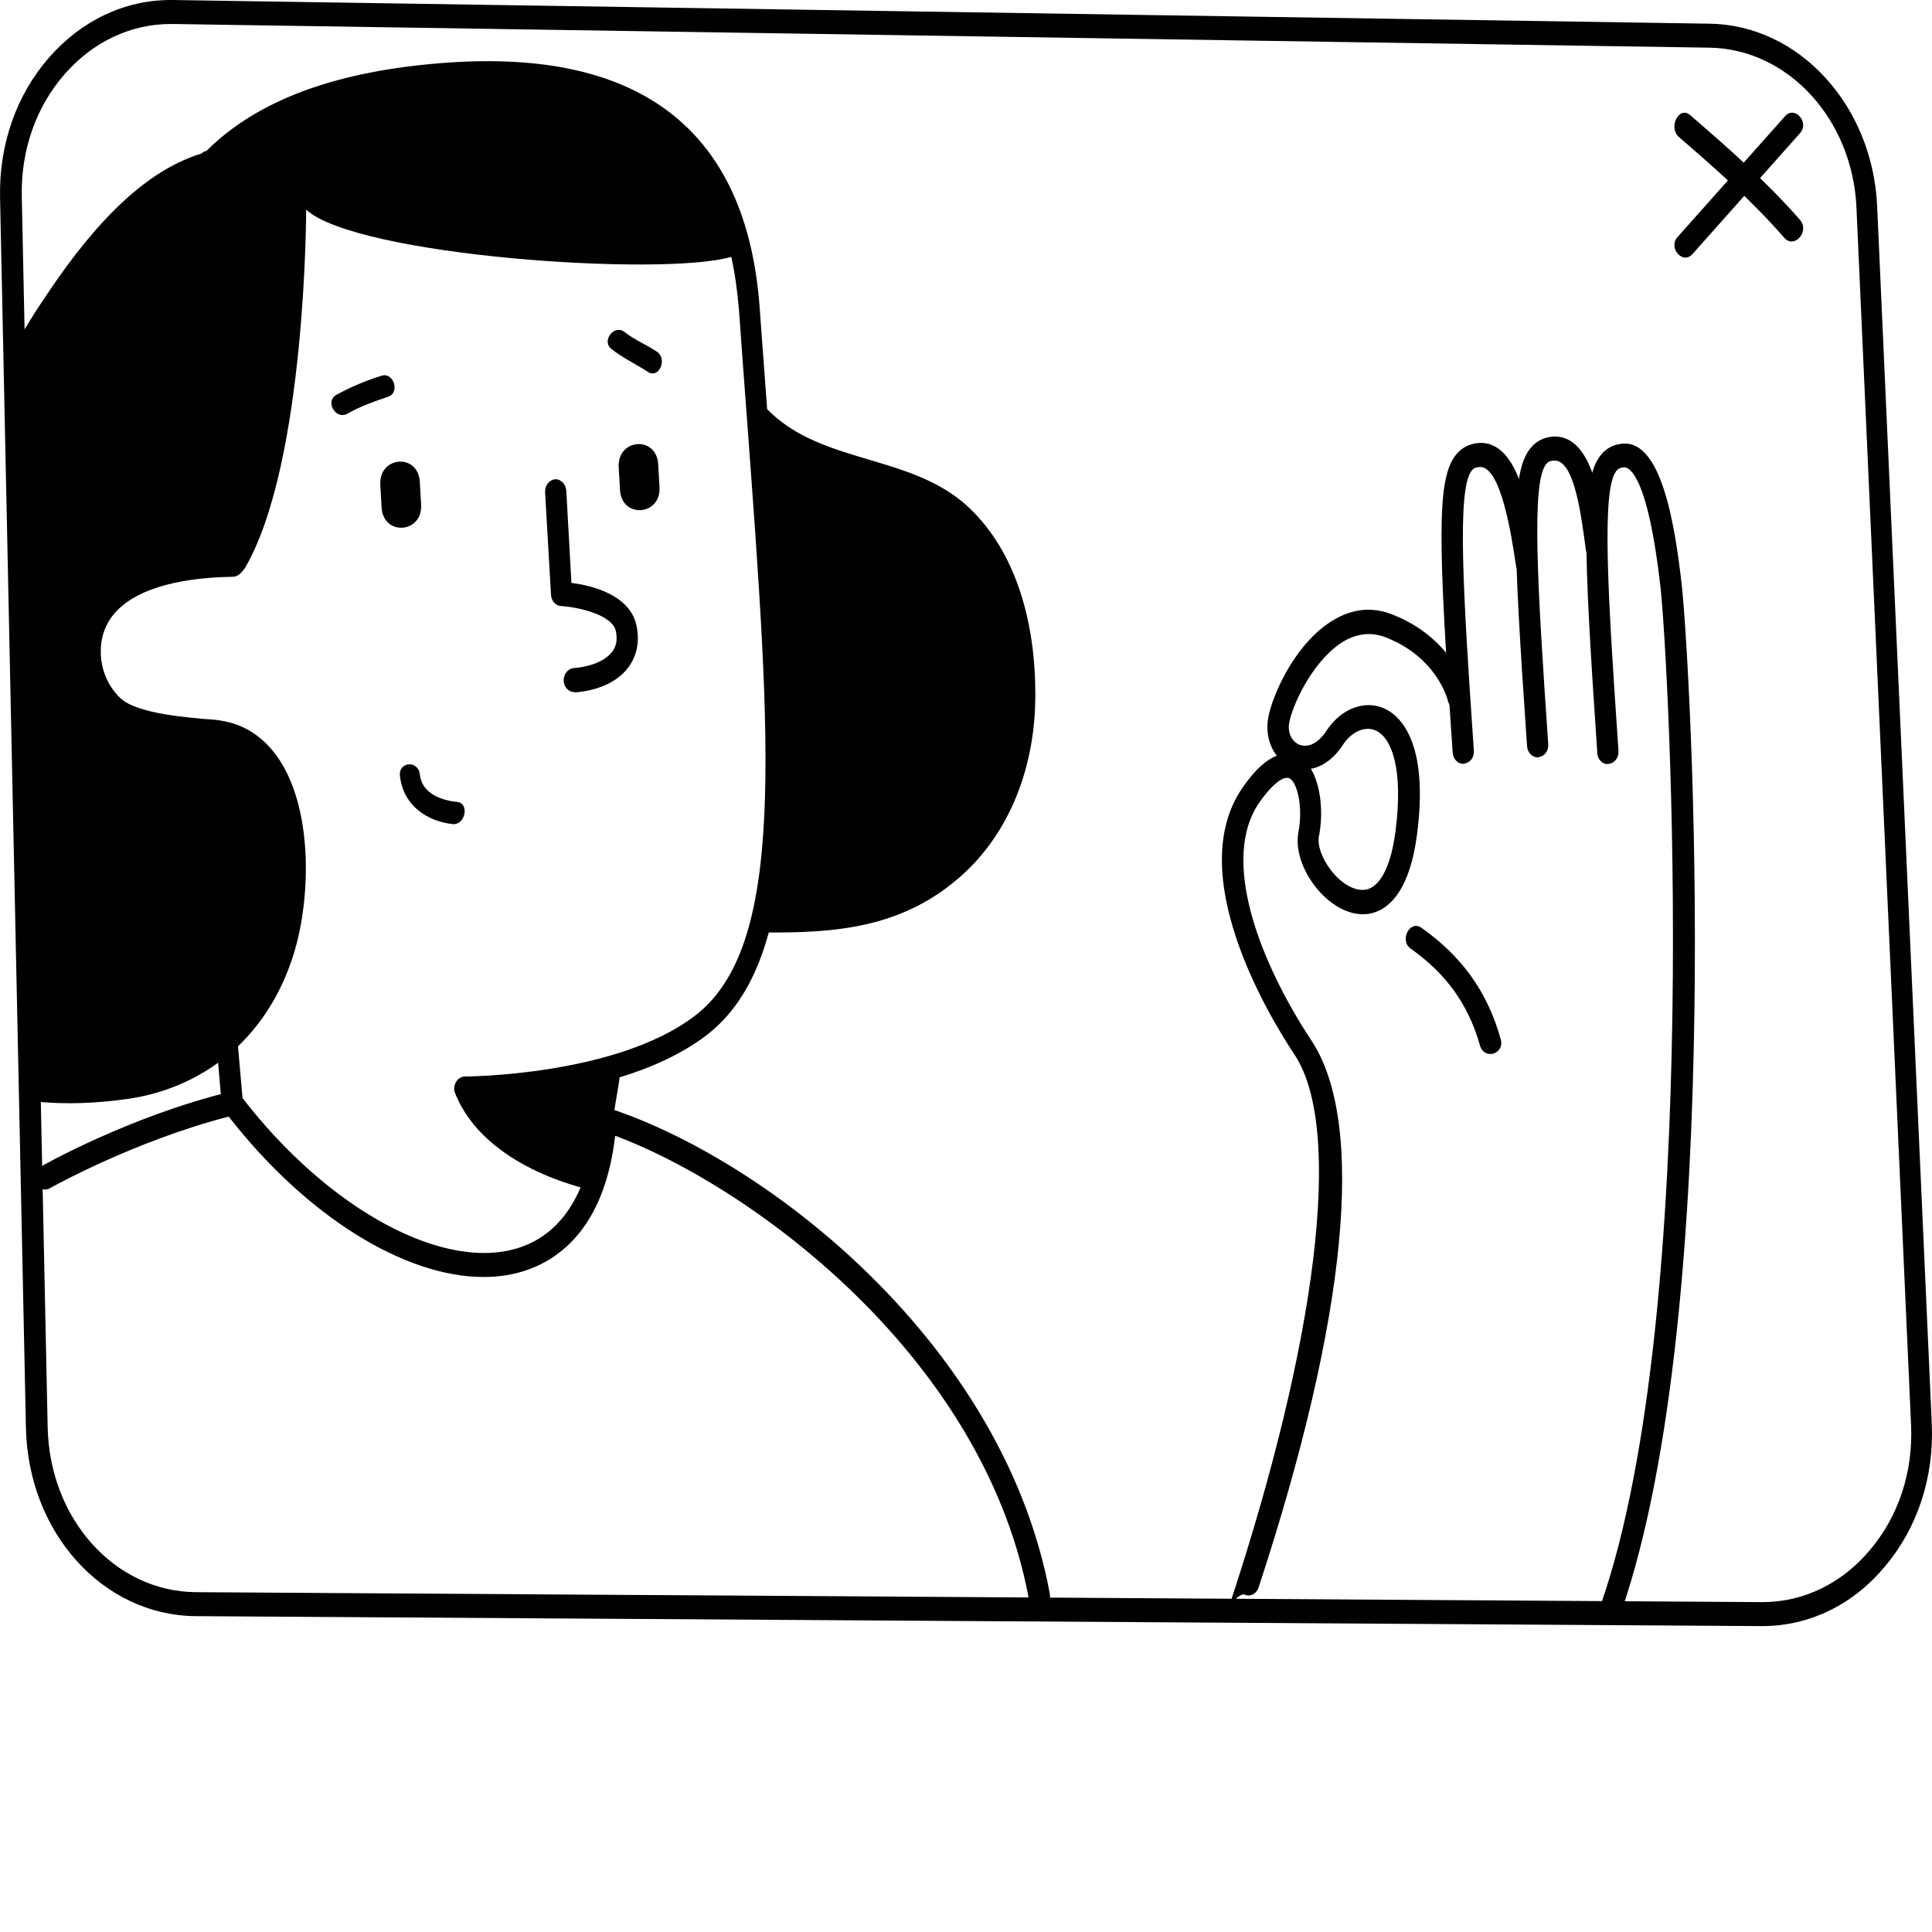 <svg width="120" height="120" viewBox="0 0 120 120" fill="none" xmlns="http://www.w3.org/2000/svg">
<g clip-path="url(#clip0_68_2093)">
<path d="M111.795 13.649C109.69 11.247 107.337 9.191 104.984 7.154C104.288 6.539 103.592 7.923 104.288 8.518C106.558 10.478 108.812 12.457 110.834 14.782C111.463 15.474 112.424 14.36 111.795 13.649Z" fill="#000200"/>
<path d="M110.875 7.215C108.652 9.713 106.414 12.229 104.191 14.728C103.595 15.398 104.529 16.466 105.125 15.778L111.809 8.265C112.405 7.595 111.471 6.545 110.875 7.215Z" fill="#000200"/>
<path d="M109.455 101C109.422 101 109.406 101 109.374 101L12.143 100.382C6.386 100.328 1.755 95.205 1.611 88.702L0.003 12.243C-0.062 8.974 1.016 5.886 3.058 3.56C5.068 1.272 7.737 0 10.599 0C10.647 0 10.679 0 10.728 0L106.174 1.471C111.738 1.544 116.321 6.54 116.594 12.825L119.987 88.448C120.131 91.754 119.102 94.915 117.06 97.312C115.082 99.692 112.365 101 109.455 101ZM10.615 1.49C8.107 1.49 5.775 2.598 4.023 4.596C2.238 6.63 1.289 9.337 1.353 12.207L2.961 88.666C3.09 94.351 7.126 98.856 12.175 98.893L109.406 99.51C109.422 99.51 109.455 99.51 109.471 99.51C112.011 99.51 114.391 98.366 116.144 96.277C117.928 94.17 118.829 91.427 118.7 88.52L115.308 12.898C115.066 7.393 111.046 3.034 106.174 2.961L10.728 1.49C10.695 1.49 10.647 1.49 10.615 1.49Z" fill="#000200"/>
<path d="M35.669 42.989C35.332 42.989 35.027 42.68 35.011 42.298C34.995 41.88 35.268 41.535 35.621 41.498C36.76 41.407 37.674 41.007 38.075 40.407C38.3 40.08 38.348 39.68 38.252 39.207C38.043 38.153 35.813 37.698 34.851 37.644C34.514 37.626 34.241 37.316 34.225 36.953L33.856 30.571C33.84 30.153 34.113 29.807 34.466 29.771C34.819 29.735 35.14 30.062 35.172 30.462L35.493 36.207C36.68 36.353 39.134 36.916 39.535 38.862C39.728 39.771 39.583 40.607 39.134 41.298C38.493 42.28 37.273 42.88 35.717 43.007C35.701 42.989 35.685 42.989 35.669 42.989Z" fill="#000200"/>
<path d="M38.428 29.026L38.509 30.425C38.605 32.225 41.075 32.044 40.963 30.244L40.883 28.844C40.787 27.044 38.332 27.226 38.428 29.026Z" fill="#000200"/>
<path d="M23.621 30.116L23.702 31.516C23.798 33.316 26.268 33.135 26.156 31.335L26.076 29.935C25.98 28.135 23.525 28.316 23.621 30.116Z" fill="#000200"/>
<path d="M23.702 23.335C22.723 23.644 21.793 24.026 20.878 24.535C20.172 24.935 20.862 26.098 21.568 25.698C22.37 25.244 23.236 24.935 24.103 24.644C24.857 24.407 24.456 23.098 23.702 23.335Z" fill="#000200"/>
<path d="M40.803 21.844C40.145 21.407 39.423 21.116 38.797 20.625C38.156 20.116 37.337 21.171 37.979 21.68C38.701 22.244 39.487 22.607 40.241 23.098C40.931 23.553 41.476 22.298 40.803 21.844Z" fill="#000200"/>
<path d="M28.386 49.807C27.456 49.717 26.204 49.316 26.076 48.098C25.98 47.207 24.744 47.298 24.841 48.189C25.049 50.08 26.589 51.026 28.129 51.189C28.915 51.244 29.172 49.88 28.386 49.807Z" fill="#000200"/>
<path d="M64.545 99.899C64.24 99.899 63.968 99.662 63.903 99.299C60.904 83.208 44.621 72.28 36.584 70.008C36.231 69.898 36.022 69.499 36.102 69.099C36.182 68.698 36.551 68.462 36.904 68.553C46.53 71.262 62.187 82.826 65.203 98.971C65.283 99.371 65.058 99.771 64.689 99.862C64.641 99.899 64.593 99.899 64.545 99.899Z" fill="#000200"/>
<path d="M30.038 79.317C25.145 79.317 19.049 75.571 14.205 69.353C8.301 70.88 3.152 73.771 3.087 73.808C2.766 73.989 2.365 73.844 2.205 73.48C2.045 73.117 2.173 72.662 2.494 72.48C2.718 72.353 8.06 69.335 14.301 67.808C14.541 67.753 14.782 67.844 14.943 68.044C20.365 75.153 27.696 79.117 32.397 77.444C34.995 76.517 36.568 73.935 36.936 69.989C36.968 69.571 37.305 69.28 37.658 69.317C38.027 69.353 38.284 69.735 38.252 70.135C37.706 75.935 34.979 78.08 32.797 78.862C31.931 79.171 31.001 79.317 30.038 79.317Z" fill="#000200"/>
<path d="M47.685 25.916C47.524 23.753 47.364 21.498 47.187 19.153C46.401 8.134 39.824 3.007 27.696 3.898C20.942 4.389 16.017 6.189 12.825 9.371C12.713 9.389 12.616 9.444 12.52 9.534C8.445 10.771 5.157 14.898 2.702 18.607C2.157 19.407 1.644 20.244 1.146 21.098L2.141 68.408C4.082 68.626 6.071 68.517 7.884 68.262C9.969 67.971 11.895 67.208 13.547 66.007L13.771 68.608C13.804 68.989 14.092 69.28 14.429 69.28C14.445 69.28 14.477 69.28 14.493 69.28C14.862 69.244 15.119 68.88 15.087 68.462L14.782 64.989C16.354 63.48 17.59 61.48 18.311 59.026C19.547 54.826 19.45 47.316 15.167 45.207C14.397 44.826 13.579 44.698 12.745 44.662C11.991 44.571 8.542 44.389 7.467 43.353C6.504 42.426 6.296 41.298 6.264 40.698C6.216 39.735 6.472 38.88 7.05 38.171C8.253 36.698 10.82 35.88 14.461 35.825C14.782 35.825 15.055 35.535 15.247 35.225C19.017 28.68 19.017 13.025 19.017 13.025C22.145 15.898 41.139 17.207 45.423 15.953C45.647 16.989 45.808 18.116 45.904 19.316C46.065 21.662 46.241 23.916 46.401 26.08C47.909 46.48 48.84 58.807 43.129 63.117C38.236 66.826 28.98 66.862 28.883 66.862C28.659 66.862 28.45 66.989 28.322 67.208C28.193 67.426 28.177 67.698 28.274 67.917C30.119 72.535 36.423 73.844 36.68 73.898C36.712 73.898 36.76 73.917 36.792 73.917C37.097 73.917 37.386 73.662 37.434 73.299L38.461 67.135C38.477 67.062 38.477 66.989 38.477 66.917C40.402 66.335 42.295 65.499 43.835 64.335C50.187 59.517 49.241 46.88 47.685 25.916Z" fill="#000200"/>
<path d="M60.15 31.498C56.316 27.916 50.139 29.007 46.915 24.535C47.412 30.062 48.31 35.425 48.166 40.935C48.439 44.353 48.375 47.735 47.653 50.953C47.637 53.28 47.572 55.589 47.46 57.917C51.824 57.953 55.947 57.662 59.572 54.517C62.748 51.771 64.337 47.535 64.305 43.062C64.305 38.771 63.166 34.316 60.15 31.498Z" fill="#000200"/>
<path d="M77.539 99.099C77.459 99.099 77.379 99.081 77.315 99.044C76.978 98.899 76.304 99.88 76.432 99.499C81.726 83.444 83.491 70.171 80.411 65.517C78.71 62.953 73.465 54.171 77.219 48.862C78.021 47.717 78.727 47.153 79.304 46.935C78.775 46.262 78.582 45.316 78.823 44.335C79.192 42.789 80.603 39.826 82.817 38.517C84.02 37.789 85.256 37.68 86.491 38.171C90.341 39.68 91.159 42.971 91.191 43.117C91.287 43.517 91.079 43.935 90.726 44.026C90.373 44.135 90.004 43.898 89.924 43.498C89.892 43.389 89.234 40.826 86.074 39.589C85.192 39.244 84.309 39.335 83.443 39.844C81.726 40.88 80.443 43.371 80.106 44.735C79.914 45.517 80.251 46.007 80.603 46.207C81.037 46.444 81.758 46.371 82.4 45.371C83.314 43.989 84.806 43.444 86.026 44.026C86.892 44.426 88.801 46.026 87.999 51.935C87.566 55.135 86.427 56.244 85.544 56.608C84.502 57.044 83.25 56.662 82.175 55.608C81.213 54.662 80.379 53.08 80.651 51.662C80.94 50.153 80.587 48.626 80.106 48.353C79.817 48.189 79.176 48.498 78.245 49.807C75.743 53.353 78.261 59.789 81.454 64.626C84.855 69.771 83.683 81.844 78.165 98.626C78.069 98.899 77.812 99.099 77.539 99.099ZM81.422 47.753C82.047 48.789 82.208 50.517 81.919 51.953C81.79 52.626 82.272 53.698 83.026 54.462C83.716 55.153 84.486 55.426 85.063 55.189C85.833 54.862 86.411 53.626 86.667 51.698C87.197 47.717 86.411 45.826 85.48 45.389C84.823 45.062 83.956 45.426 83.411 46.262C82.801 47.189 82.095 47.626 81.422 47.753Z" fill="#000200"/>
<path d="M90.886 47.444C90.55 47.444 90.261 47.153 90.229 46.753C89.314 33.589 89.234 29.807 90.405 28.28C90.758 27.826 91.223 27.571 91.817 27.516C94.384 27.316 95.025 31.916 95.442 34.662L95.475 34.862C95.539 35.262 95.298 35.662 94.929 35.735C94.576 35.807 94.223 35.535 94.159 35.117L94.127 34.916C93.886 33.298 93.229 29.007 91.945 29.007C91.929 29.007 91.913 29.007 91.897 29.007C91.592 29.026 91.48 29.135 91.4 29.244C90.501 30.425 90.854 36.607 91.544 46.626C91.576 47.044 91.304 47.389 90.935 47.426C90.935 47.444 90.918 47.444 90.886 47.444Z" fill="#000200"/>
<path d="M95.507 47.044C95.17 47.044 94.881 46.753 94.849 46.353C93.934 33.189 93.854 29.407 95.025 27.88C95.378 27.425 95.844 27.171 96.437 27.116C98.795 26.971 99.373 30.735 99.726 33.244L99.822 33.935C99.886 34.335 99.645 34.735 99.277 34.807C98.908 34.88 98.571 34.607 98.507 34.189L98.41 33.48C98.154 31.644 97.721 28.607 96.565 28.607C96.549 28.607 96.533 28.607 96.517 28.607C96.213 28.625 96.1 28.735 96.02 28.844C95.122 30.026 95.475 36.207 96.164 46.226C96.196 46.644 95.924 46.989 95.555 47.026C95.555 47.044 95.539 47.044 95.507 47.044Z" fill="#000200"/>
<path d="M99.918 47.444C100.287 47.407 100.56 47.044 100.528 46.644C99.838 36.626 99.485 30.462 100.383 29.262C100.464 29.153 100.592 29.044 100.881 29.026H100.897C101.17 29.026 102.357 29.462 103.143 36.535C103.656 41.262 105.822 81.299 99.437 99.644C99.389 99.771 99.389 99.917 99.405 100.044C99.421 100.044 99.437 100.044 99.469 100.044C99.886 100.008 100.303 100.008 100.72 100.044C107.25 81.08 105.004 41.353 104.458 36.353C104.025 32.48 103.175 27.371 100.801 27.553C100.207 27.607 99.742 27.844 99.389 28.316C98.234 29.844 98.314 33.626 99.212 46.789C99.228 47.171 99.565 47.517 99.918 47.444Z" fill="#000200"/>
<path d="M93.213 64.553C92.362 61.48 90.678 59.317 88.288 57.626C87.566 57.117 86.908 58.407 87.614 58.917C89.699 60.389 91.175 62.262 91.929 64.953C92.202 65.862 93.469 65.462 93.213 64.553Z" fill="#000200"/>
</g>
<defs>
<clipPath id="clip0_68_2093">
<rect width="120" height="120" rx="5" fill="white"/>
</clipPath>
</defs>
</svg>
